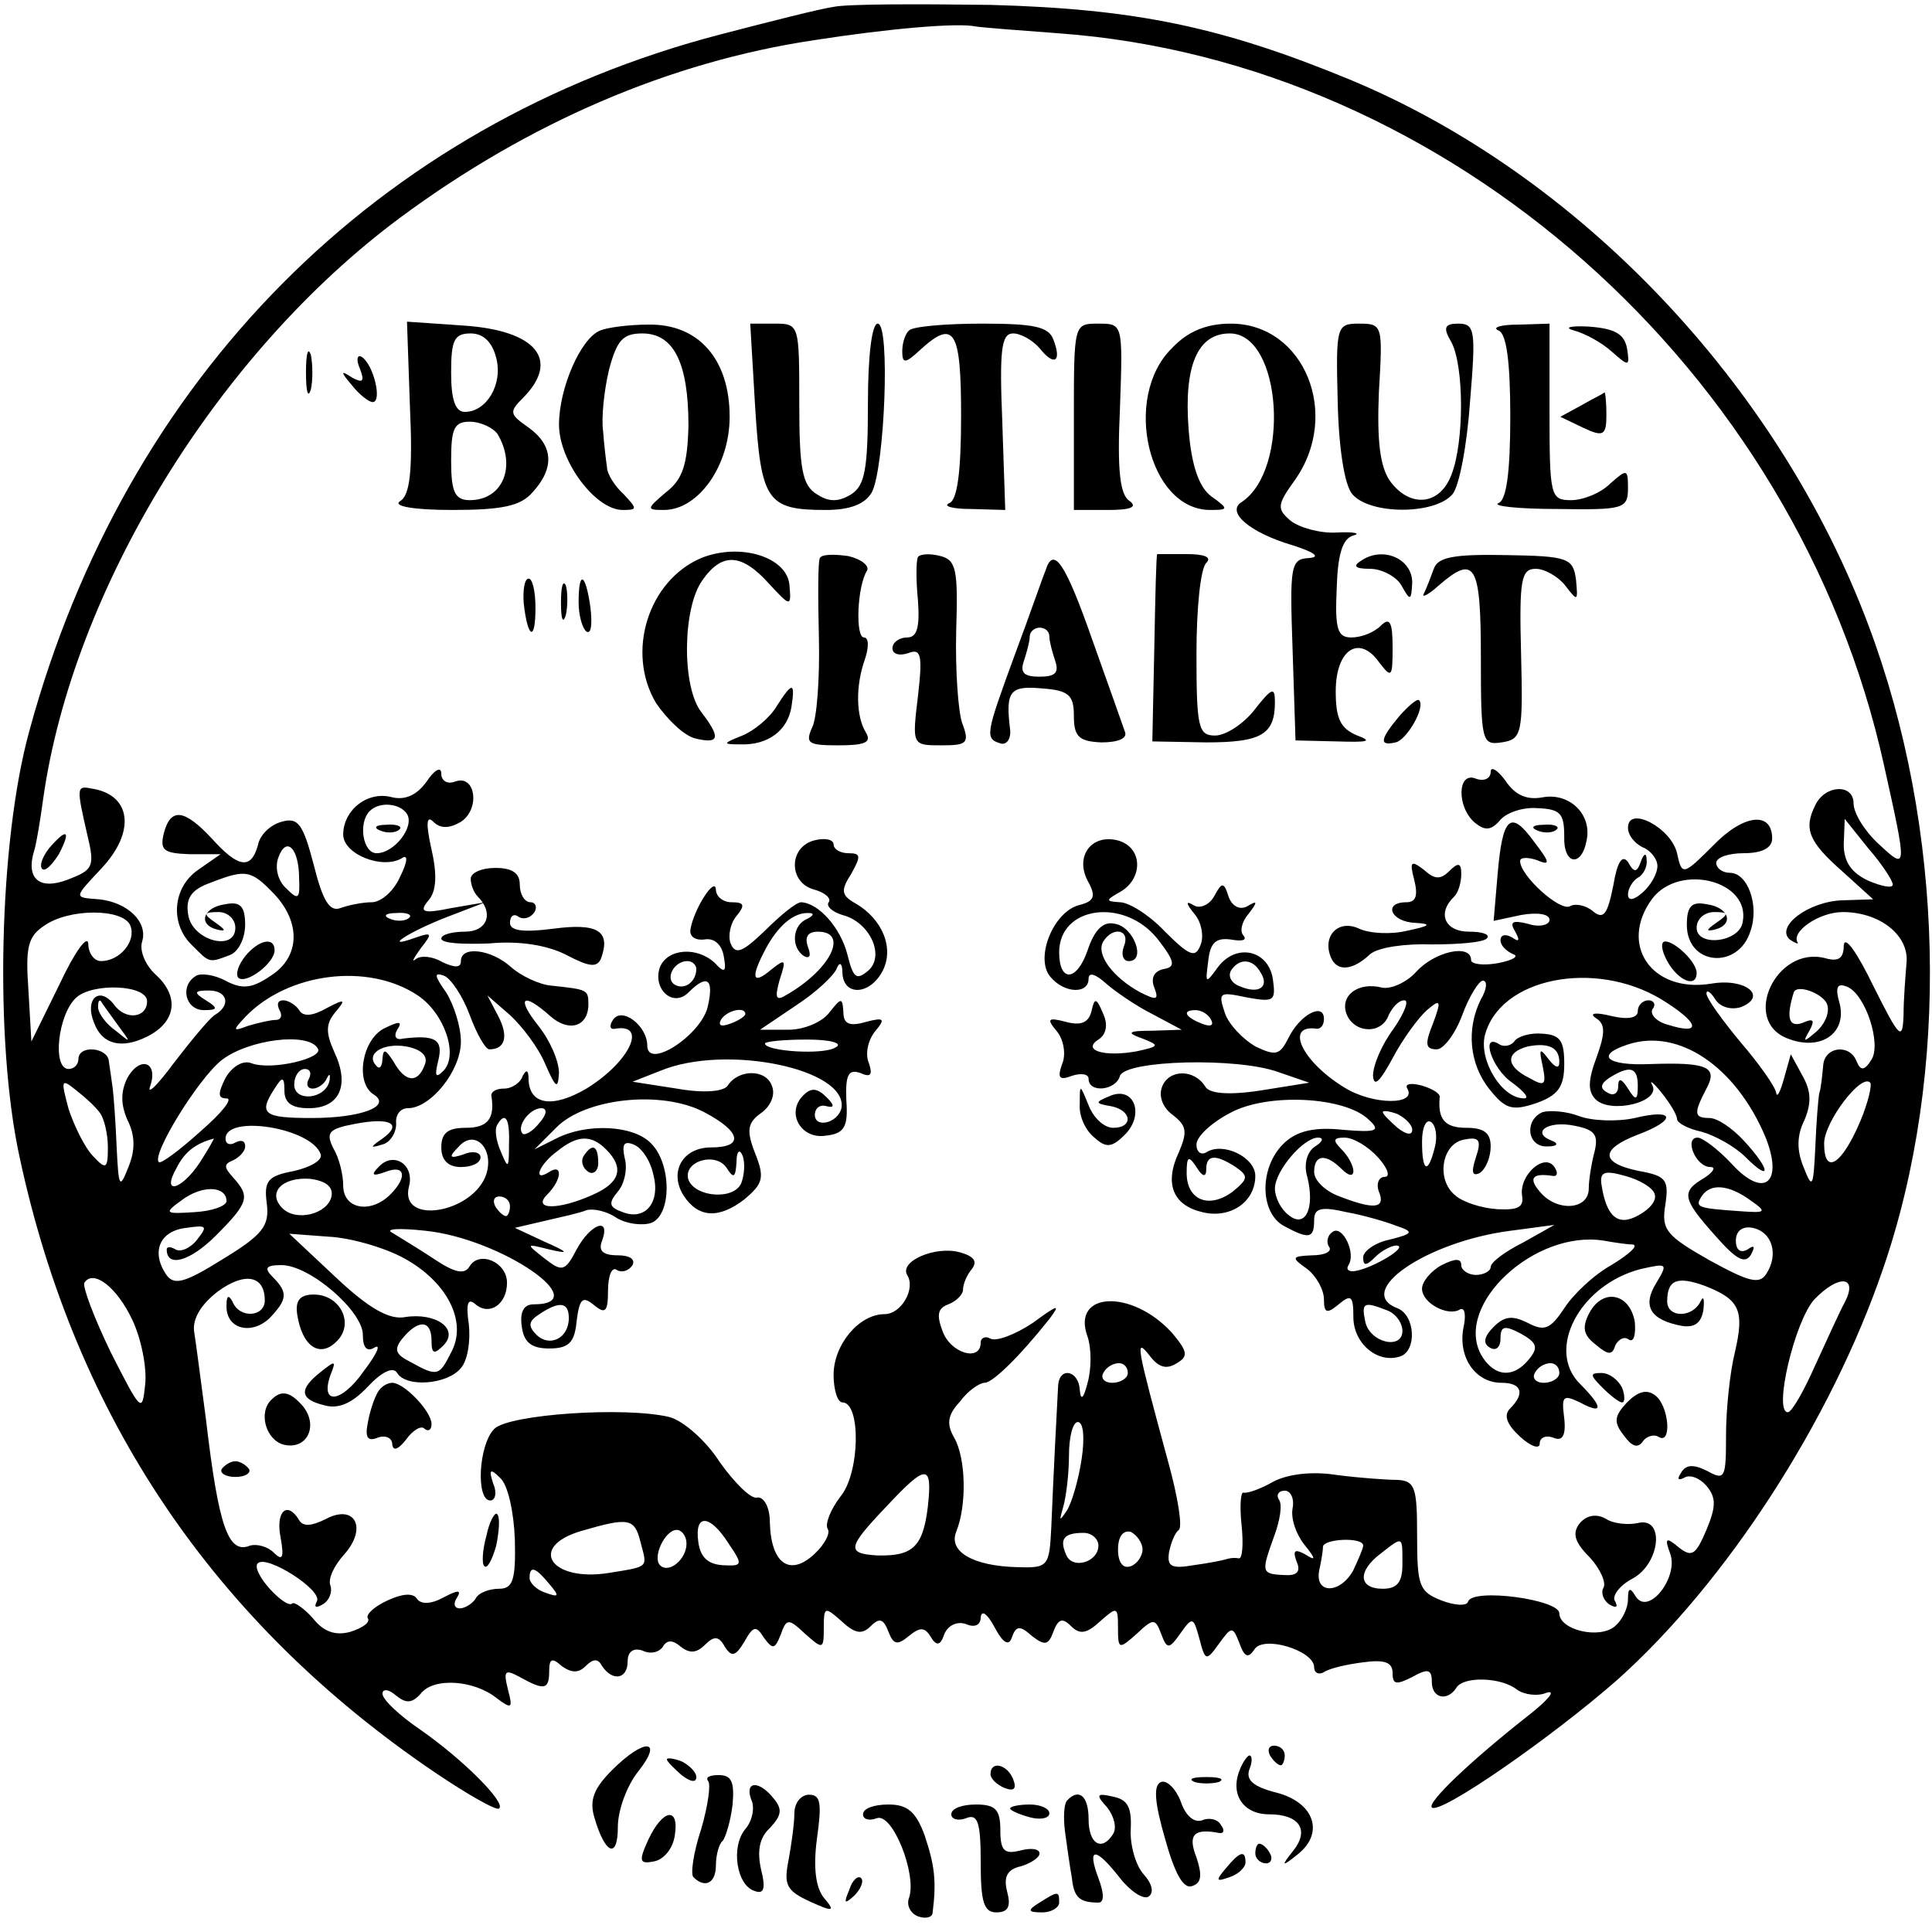 <?xml version="1.0" standalone="no"?>
<!DOCTYPE svg PUBLIC "-//W3C//DTD SVG 20010904//EN"
 "http://www.w3.org/TR/2001/REC-SVG-20010904/DTD/svg10.dtd">
<svg version="1.0" xmlns="http://www.w3.org/2000/svg"
 width="197pt" height="197pt" viewBox="0 0 197 197"
 preserveAspectRatio="xMidYMid meet">
<g transform="translate(0,197) scale(0.1,-0.1)"
fill="#000000" stroke="none">
<path d="M850 1963 c-14 -2 -65 -15 -115 -28 -350 -91 -607 -350 -705 -710
-31 -112 -36 -316 -10 -435 57 -266 199 -475 423 -627 34 -23 64 -40 66 -37 7
6 -37 50 -80 80 -22 15 -39 31 -39 37 0 5 6 5 14 -2 10 -8 16 -8 25 2 13 17
55 14 78 -5 15 -11 16 -10 11 9 -5 20 -3 21 12 13 25 -14 30 -13 30 6 0 13 3
14 13 5 10 -7 17 -7 24 0 8 8 13 8 17 0 11 -16 26 -13 26 5 0 10 6 14 15 11 8
-4 17 -2 21 4 4 7 10 7 18 0 9 -7 16 -7 25 2 9 9 14 9 20 -2 7 -11 11 -10 20
5 9 16 12 17 20 4 9 -12 11 -12 17 3 6 17 8 17 25 1 18 -16 19 -16 19 6 0 22
1 22 18 7 14 -13 21 -14 30 -5 9 9 13 7 18 -6 5 -13 9 -14 21 -4 11 9 16 9 22
-1 6 -10 10 -9 14 3 4 9 13 13 22 10 9 -4 15 -1 15 7 1 8 7 3 14 -10 9 -17 15
-20 18 -10 4 11 8 12 20 1 13 -10 17 -10 22 4 5 13 9 15 18 6 9 -9 16 -8 30 5
17 15 18 15 18 -7 0 -22 1 -22 19 -6 17 16 19 16 25 0 6 -16 8 -16 20 1 12 17
13 16 19 -6 6 -23 7 -23 20 -5 13 18 14 18 21 0 5 -14 9 -15 15 -6 9 15 61 -1
61 -18 0 -6 5 -8 10 -5 6 4 24 8 40 10 22 3 30 0 30 -11 0 -12 4 -12 20 -4 16
9 20 8 20 -5 0 -17 16 -20 25 -6 7 12 46 11 62 -2 7 -5 21 -7 30 -3 10 3 2 -7
-17 -22 -60 -47 -105 -90 -100 -95 8 -8 123 72 189 130 111 99 218 264 271
419 69 200 63 450 -15 657 -92 245 -295 459 -529 556 -131 54 -219 72 -366 76
-74 1 -146 1 -160 -2z m230 -27 c397 -29 752 -343 841 -746 24 -108 24 -108
-6 -80 -14 13 -25 31 -25 41 0 20 -29 19 -39 -2 -12 -24 -7 -37 27 -67 l32
-29 -31 -1 c-35 -1 -69 -27 -54 -40 6 -4 9 -5 8 -3 -7 11 22 31 46 31 38 0 68
-24 65 -52 -1 -13 -3 -36 -3 -53 -1 -27 -4 -24 -31 30 -16 33 -29 52 -30 41 0
-13 -5 -17 -19 -13 -50 13 -86 -64 -38 -82 33 -13 60 5 53 35 -5 17 -3 22 7
18 19 -7 36 -59 25 -75 -7 -11 -11 -11 -15 -1 -7 18 -33 15 -34 -5 -1 -10 -2
-22 -4 -28 -1 -5 -3 -30 -4 -55 -2 -41 -3 -43 -12 -20 -7 17 -7 32 1 48 7 17
7 29 -2 45 l-12 22 -7 -25 c-4 -14 -7 -20 -8 -14 -1 6 -17 29 -36 51 -19 23
-35 45 -35 50 0 4 4 2 9 -6 5 -8 16 -11 26 -8 28 11 5 30 -30 24 -61 -10 -95
40 -60 87 28 36 100 18 92 -24 -3 -21 -47 -26 -47 -6 0 9 8 16 18 16 15 0 15
-2 2 -11 -10 -7 -11 -9 -2 -7 21 5 15 23 -8 26 -15 3 -20 -2 -20 -21 0 -42 53
-46 65 -6 9 26 -3 59 -21 59 -8 0 -14 5 -14 10 0 6 13 10 28 10 18 0 29 5 29
15 0 28 -29 25 -60 -7 -31 -31 -32 -31 -37 -8 -6 26 -50 49 -50 26 0 -8 7 -16
15 -20 8 -3 15 -12 15 -19 0 -8 -7 -20 -15 -27 -9 -8 -15 -9 -15 -2 0 6 5 14
10 17 6 3 10 12 9 18 0 8 -3 7 -6 -2 -4 -11 -7 -11 -13 0 -6 8 -11 0 -15 -24
-6 -30 -10 -35 -21 -26 -7 6 -18 8 -23 5 -10 -6 -51 31 -51 46 0 4 8 4 17 1
14 -6 14 -3 -3 19 -24 33 -32 25 -37 -34 l-4 -47 28 6 c17 3 29 1 29 -5 0 -5
-10 -8 -22 -4 -16 4 -19 2 -13 -8 5 -9 4 -11 -3 -6 -7 4 -12 3 -12 -3 0 -5 6
-11 13 -14 6 -2 0 -6 -15 -9 -16 -3 -28 -1 -28 3 0 17 -37 9 -56 -12 -10 -11
-26 -18 -35 -16 -24 6 -43 -8 -36 -27 8 -20 36 -21 43 -1 4 8 10 15 16 15 5 0
0 -13 -11 -29 -12 -16 -21 -37 -21 -48 1 -12 7 -6 20 18 10 19 26 41 35 49 14
12 15 10 6 -14 -8 -20 -8 -26 4 -26 7 0 19 16 26 35 7 19 17 35 21 35 5 0 4
-9 -2 -19 -15 -30 -12 -66 9 -92 16 -20 23 -22 47 -14 23 8 29 17 29 40 0 24
-4 30 -23 31 -12 1 -25 -3 -28 -8 -3 -4 -10 -6 -15 -3 -20 13 -8 -25 13 -39
12 -9 18 -16 12 -16 -23 0 -46 39 -40 64 15 59 112 78 180 37 39 -24 42 -37 7
-26 -12 3 -19 11 -16 16 4 5 1 9 -4 9 -6 0 -11 -5 -11 -11 0 -7 -10 -9 -27 -5
-16 4 -23 3 -16 -2 10 -6 10 -15 1 -40 -9 -24 -9 -35 -1 -43 15 -15 66 -3 58
14 -4 7 1 3 9 -7 9 -11 16 -23 16 -27 0 -4 11 -10 25 -13 14 -4 34 -15 45 -26
27 -27 25 -12 -2 17 -12 13 -27 23 -35 23 -16 0 -16 5 -3 30 12 22 1 27 -57
25 -45 -2 -57 9 -23 20 52 17 110 -23 140 -94 19 -47 -1 -64 -34 -28 -14 15
-30 27 -35 27 -14 0 -2 -30 13 -30 6 0 3 -5 -6 -11 -24 -14 -23 -21 11 -59 21
-24 30 -29 36 -20 5 9 4 11 -3 6 -7 -4 -12 -1 -12 9 0 10 7 15 17 13 20 -4 27
-27 14 -47 -7 -11 -18 -8 -58 14 -44 25 -49 31 -45 56 4 26 1 30 -27 35 -39 8
-40 22 -1 37 40 15 38 27 -3 17 -18 -4 -44 -3 -57 2 -13 5 -30 6 -37 4 -19 -8
-16 -36 5 -35 10 0 12 3 4 6 -21 8 -4 21 24 15 20 -4 24 -9 20 -26 -3 -11 -6
-29 -6 -38 0 -22 -33 -24 -50 -3 -12 14 -7 19 13 16 5 -1 6 3 2 9 -10 15 -36
-8 -33 -29 2 -12 -4 -15 -25 -14 -16 1 -35 7 -43 14 -20 16 -14 53 9 57 15 3
18 0 12 -18 -5 -15 -4 -20 4 -16 6 4 11 16 11 27 0 14 -7 19 -25 19 -22 0 -29
9 -27 31 1 4 -8 9 -18 12 -11 3 -18 2 -15 -3 10 -17 -35 -17 -64 1 -43 26 -62
65 -28 60 4 0 7 4 7 10 0 17 -24 5 -36 -19 -9 -18 -13 -19 -34 -9 -12 7 -27
22 -31 34 -7 21 -6 22 22 16 28 -5 30 -4 27 18 -4 30 -37 38 -56 13 -13 -18
-13 -17 -10 6 2 19 8 24 23 22 11 -2 17 -1 13 4 -4 4 -2 14 5 22 10 13 9 14
-1 8 -7 -4 -15 -1 -19 9 -5 16 -7 16 -15 1 -5 -9 -15 -13 -21 -9 -8 5 -8 2 1
-9 7 -8 10 -23 6 -32 -5 -13 -11 -11 -36 14 -16 17 -37 30 -46 30 -15 1 -15 2
1 11 23 14 22 45 -3 52 -27 7 -44 -16 -31 -41 9 -16 7 -21 -9 -25 -26 -7 -45
-54 -29 -73 14 -17 39 -18 39 -2 0 7 7 5 18 -5 9 -8 31 -23 47 -31 l30 -16
-30 -1 c-25 0 -27 -2 -10 -8 18 -7 17 -8 -6 -13 -33 -6 -56 1 -39 12 8 5 10
15 5 26 -7 17 -9 17 -12 3 -3 -12 -11 -15 -26 -11 -19 5 -20 3 -9 -10 7 -9 9
-24 5 -33 -5 -14 -3 -17 10 -12 9 3 17 2 17 -3 0 -15 28 -12 32 3 6 16 119 19
161 4 l32 -11 -50 -8 c-33 -5 -52 -3 -56 4 -11 18 -37 18 -44 0 -4 -10 1 -22
11 -29 14 -11 15 -17 6 -38 -15 -32 -6 -54 24 -61 28 -7 54 10 54 37 0 19 -33
35 -50 24 -5 -3 -10 0 -10 8 0 8 15 22 34 32 38 21 118 17 142 -7 12 -11 8
-13 -27 -10 -28 3 -46 -1 -59 -13 -26 -24 -26 -71 -1 -85 26 -14 31 -13 31 6
0 12 7 14 33 8 17 -3 41 -10 51 -14 18 -6 17 -8 -7 -14 -15 -3 -27 -12 -27
-18 0 -9 3 -9 12 0 7 7 17 12 22 12 13 -1 -24 -23 -42 -26 -6 -1 -10 1 -7 6 8
12 -6 41 -16 34 -5 -3 -7 -10 -4 -15 4 -5 -4 -9 -17 -9 -21 -1 -22 -2 -5 -14
9 -7 17 -21 17 -31 0 -14 3 -15 15 -5 13 11 15 8 15 -13 0 -27 25 -48 48 -40
17 6 15 42 -3 49 -45 17 30 68 115 79 l45 6 -32 -18 c-18 -9 -33 -20 -33 -25
0 -4 -7 -8 -15 -8 -8 0 -15 5 -15 10 0 7 -6 7 -20 0 -11 -6 -20 -17 -20 -24 0
-15 27 -29 39 -21 5 2 6 -7 3 -20 -5 -30 13 -55 39 -55 21 0 24 -11 9 -26 -7
-7 -4 -16 10 -29 11 -10 20 -13 20 -7 0 6 6 9 14 6 9 -4 13 2 11 20 -3 23 -1
24 16 16 24 -13 24 -5 0 19 -35 35 0 101 62 117 27 6 28 6 16 -14 -15 -24 -6
-38 26 -44 13 -2 20 3 22 17 1 11 0 14 -3 8 -8 -17 -34 -17 -34 0 0 22 10 26
38 16 36 -14 41 -25 31 -68 -5 -20 -9 -58 -9 -84 0 -44 -1 -47 -19 -37 -14 7
-22 7 -27 -2 -4 -6 -3 -8 3 -5 6 4 16 0 23 -8 10 -12 10 -21 0 -45 -11 -26
-15 -28 -28 -18 -13 11 -15 10 -9 -6 9 -24 -22 -64 -35 -44 -6 10 -8 9 -8 -3
0 -9 -6 -21 -13 -27 -16 -14 -57 -4 -57 13 0 14 -88 26 -93 12 -1 -5 -14 -4
-27 1 -23 9 -25 15 -25 66 0 49 -2 56 -20 57 -11 0 -39 2 -62 5 -25 4 -50 1
-65 -7 -12 -7 -26 -12 -30 -11 -3 1 -4 -14 -2 -33 2 -19 1 -35 -3 -34 -5 1
-10 0 -13 -1 -3 -1 -18 -4 -33 -6 -23 -4 -27 -1 -25 13 2 10 6 20 10 23 4 3
-1 34 -11 70 -32 118 -34 127 -19 108 9 -12 17 -15 28 -8 12 7 11 12 -5 31
-41 45 -103 42 -86 -4 4 -12 4 -33 0 -47 -4 -16 -7 -19 -8 -7 -1 19 -20 24
-22 5 -1 -18 -5 -95 -7 -145 -2 -40 -3 -42 -34 -41 -46 1 -71 16 -63 36 11 27
10 75 -2 96 -8 14 -7 23 6 37 8 11 20 19 25 19 8 0 35 26 66 65 12 16 9 15
-17 -4 -18 -12 -37 -19 -43 -16 -5 3 -10 1 -10 -4 0 -20 -31 -11 -39 12 -6 16
-5 23 6 27 8 3 15 10 15 15 0 6 4 15 9 21 6 8 2 13 -12 17 -25 7 -62 -9 -54
-23 9 -14 -6 -40 -23 -40 -26 0 -52 -31 -52 -62 0 -15 4 -28 9 -28 19 0 18
-72 -2 -96 -10 -13 -16 -28 -13 -33 3 -4 -3 -16 -14 -26 -25 -23 -44 -9 -45
33 0 15 -6 26 -13 25 -6 -2 -23 15 -38 36 -14 22 -37 42 -51 46 -45 11 -164 3
-179 -12 -16 -16 -19 -73 -4 -73 5 0 7 8 3 17 -5 15 -3 16 7 6 8 -7 14 -35 15
-63 1 -41 -2 -50 -16 -50 -10 0 -21 -4 -24 -10 -3 -5 -11 -10 -16 -10 -6 0 -7
5 -3 11 5 8 1 8 -14 0 -13 -7 -23 -7 -27 -1 -4 6 -15 5 -30 -2 -13 -6 -22 -14
-20 -18 3 -4 -5 -10 -18 -14 -15 -4 -27 0 -38 14 -9 10 -19 17 -21 15 -3 -3
-13 4 -23 15 -10 11 -16 23 -12 26 9 9 67 -28 60 -39 -3 -6 -1 -7 6 -3 7 4 10
13 8 19 -3 7 4 21 14 32 24 27 11 52 -19 36 -14 -7 -23 -8 -27 -1 -12 20 -24
9 -19 -17 4 -22 2 -25 -7 -16 -6 6 -17 9 -24 7 -22 -9 -32 18 -45 129 -5 37
-10 77 -12 89 -2 13 7 28 24 41 27 20 48 17 48 -9 0 -17 -26 -19 -33 -1 -4 7
-6 6 -6 -4 -1 -24 25 -31 44 -13 18 19 19 26 3 42 -9 9 -7 12 9 12 29 0 83
-47 83 -71 0 -13 4 -18 12 -13 7 4 2 -7 -11 -24 -23 -33 -45 -35 -34 -4 6 15
5 15 -10 3 -23 -18 -21 -28 4 -34 14 -4 28 2 44 19 14 15 26 21 30 14 9 -15
51 -12 65 5 7 8 10 28 8 45 -3 21 -1 27 7 20 14 -12 32 0 32 22 0 21 -28 33
-38 17 -5 -9 -15 -7 -36 7 -15 10 -35 22 -43 27 -8 4 7 5 34 2 77 -8 174 -75
110 -75 -10 0 -14 -8 -12 -22 2 -17 10 -23 28 -23 20 0 26 6 28 28 3 23 6 26
18 16 11 -9 14 -7 14 15 0 15 4 25 9 21 5 -3 12 -1 16 5 3 6 -3 10 -15 10 -16
0 -20 5 -16 15 9 25 -12 17 -26 -9 -12 -23 -15 -23 -33 -9 -19 15 -19 15 5 9
21 -5 20 -3 -5 8 l-30 14 30 7 c17 4 36 8 43 11 7 2 21 -1 31 -8 10 -6 26 -8
35 -5 21 8 21 60 0 81 -18 19 -66 21 -97 5 l-22 -11 22 22 c29 30 107 39 151
16 38 -20 41 -36 7 -36 -29 0 -43 -25 -28 -49 15 -23 36 -24 62 -4 19 16 21
22 11 47 -9 23 -8 31 6 41 10 7 15 19 11 28 -6 17 -34 17 -45 0 -4 -6 -24 -8
-52 -3 l-45 7 28 11 c67 28 192 2 185 -38 -4 -16 -29 -21 -27 -5 1 6 6 9 12 7
8 -2 8 1 0 9 -10 10 -16 10 -24 2 -18 -18 -2 -45 23 -41 19 2 23 9 21 36 -1
26 2 32 14 28 11 -5 13 -2 9 10 -4 9 -1 23 6 32 11 13 10 15 -9 10 -17 -5 -23
-2 -23 10 -1 15 -2 15 -14 0 -7 -10 -26 -18 -42 -18 l-29 0 37 25 c20 13 38
30 41 37 3 8 6 6 6 -4 1 -24 28 -23 41 2 12 23 0 53 -28 69 -14 8 -15 13 -4
30 10 18 10 21 -3 21 -8 0 -15 4 -15 9 0 5 -9 7 -20 4 -26 -7 -26 -43 0 -50
11 -3 18 -9 15 -13 -3 -4 4 -10 14 -13 28 -7 44 -42 26 -57 -12 -10 -15 -7
-21 17 -7 27 -29 52 -47 53 -5 0 -21 -13 -37 -29 -23 -22 -30 -25 -35 -13 -3
8 0 21 6 28 9 11 8 14 -5 14 -9 0 -16 6 -16 13 -1 14 -23 -21 -26 -41 -1 -7 5
-11 14 -10 10 2 18 -5 20 -17 3 -16 1 -18 -9 -7 -18 17 -48 15 -56 -4 -8 -22
13 -42 29 -26 19 19 26 14 20 -13 -5 -29 -62 -67 -62 -41 0 20 -26 40 -35 26
-4 -6 -3 -10 2 -9 34 6 15 -34 -29 -61 -34 -20 -58 -17 -59 9 0 10 -2 11 -6 4
-2 -7 -11 -13 -19 -13 -8 0 -13 -3 -13 -7 4 -24 -4 -33 -26 -33 -18 0 -25 -5
-25 -20 0 -13 7 -20 20 -20 11 0 20 4 20 10 0 5 -8 7 -17 3 -15 -5 -16 -3 -5
8 16 18 36 -2 28 -28 -13 -40 -89 -53 -79 -13 6 22 -15 36 -30 21 -9 -9 -8
-11 6 -6 20 8 23 -5 5 -23 -20 -20 -48 -15 -48 9 0 11 -4 28 -10 38 -8 16 -5
20 22 25 36 7 49 0 28 -15 -13 -9 -13 -10 0 -6 8 2 14 12 14 21 -1 9 4 16 12
16 23 0 54 38 54 68 0 15 -7 37 -15 50 -12 17 -13 21 -2 17 7 -3 19 -21 26
-40 7 -19 16 -35 20 -35 16 0 20 13 9 34 l-11 21 23 -20 c12 -11 29 -33 36
-50 11 -25 13 -26 14 -9 0 12 -9 33 -21 48 -23 29 -16 35 12 10 19 -17 39 -11
39 12 0 15 -1 15 -38 19 -12 1 -31 10 -41 19 -20 18 -51 22 -51 6 0 -7 -6 -7
-19 -1 -10 6 -22 7 -27 3 -5 -4 -2 1 5 11 12 15 12 17 -5 11 -36 -13 -7 6 32
21 l39 15 -35 -6 c-29 -6 -33 -4 -23 8 8 9 9 26 3 52 -6 27 -5 35 2 28 7 -7
16 -7 28 0 20 13 15 49 -6 41 -8 -3 -14 1 -14 8 0 8 -7 4 -15 -8 -10 -14 -22
-19 -35 -16 -25 7 -50 -13 -50 -38 0 -20 40 -36 60 -24 6 4 6 -3 -2 -19 -6
-14 -19 -26 -29 -26 -9 0 -24 -3 -32 -6 -11 -4 -18 8 -27 44 -11 42 -16 49
-33 44 -11 -3 -22 -13 -24 -24 -7 -25 -20 -23 -47 7 -28 30 -42 32 -49 5 -4
-17 0 -20 26 -21 l32 0 -23 -16 c-26 -18 -29 -55 -6 -77 18 -18 17 -18 38 -10
9 3 16 17 16 31 0 19 -5 24 -20 21 -23 -3 -29 -21 -8 -26 9 -2 8 0 -2 7 -13 9
-13 11 3 11 9 0 17 -7 17 -16 0 -25 -44 -13 -48 13 -3 17 3 26 23 33 36 14 41
13 65 -12 27 -29 26 -64 -4 -83 -19 -13 -29 -14 -46 -5 -11 6 -25 8 -30 5 -17
-10 -11 -35 8 -35 14 0 15 2 2 10 -13 8 -12 10 3 10 19 0 23 -15 6 -25 -6 -4
-24 -26 -41 -48 -17 -23 -28 -34 -25 -25 9 25 -10 32 -23 9 -7 -14 -7 -27 0
-43 8 -16 8 -31 1 -48 -9 -23 -10 -21 -12 20 -1 25 -3 52 -4 60 -1 8 -3 21 -4
28 -1 14 -31 17 -31 2 0 -5 -4 -10 -10 -10 -17 0 -11 56 8 73 17 15 72 13 72
-4 0 -17 -22 -20 -34 -3 -15 19 -30 5 -20 -19 8 -22 28 -27 54 -14 30 15 33
41 9 63 -11 10 -17 25 -14 34 6 20 -15 40 -44 43 -26 2 -26 1 2 31 36 38 31
76 -10 82 -15 3 -15 1 -4 -47 8 -33 6 -36 -20 -46 -29 -11 -43 1 -34 30 2 6 6
30 9 52 30 214 178 455 364 593 131 97 275 159 422 181 77 12 147 18 165 14 6
-1 44 -4 85 -7z m-665 -796 c8 -13 -13 -40 -31 -40 -14 0 -19 31 -7 43 10 10
31 8 38 -3z m1515 -72 c0 -4 -11 -2 -25 4 -17 8 -25 19 -25 37 l1 26 24 -30
c14 -16 25 -33 25 -37z m-1625 6 c1 -21 -1 -22 -13 -10 -9 8 -12 22 -8 32 8
22 21 9 21 -22z m-172 -48 c6 -16 -11 -36 -30 -36 -7 0 -13 8 -13 18 -1 9 -14
-9 -29 -41 l-29 -59 -3 52 c-3 43 -1 55 16 66 25 18 81 18 88 0z m284 8 c-3
-3 -12 -4 -19 -1 -8 3 -5 6 6 6 11 1 17 -2 13 -5z m406 -1 c-15 -6 -17 -29 -3
-38 6 -3 7 1 4 9 -4 11 0 16 10 16 32 0 13 -39 -33 -65 -10 -6 -11 -2 -6 16 7
21 6 22 -9 10 -19 -16 -21 -8 -5 22 13 24 29 37 44 36 6 0 4 -3 -2 -6z m357
-20 c18 -23 19 -29 7 -31 -10 -2 -14 -9 -10 -19 5 -13 2 -13 -14 -5 -28 15
-46 39 -38 52 10 16 28 12 21 -5 -3 -8 -1 -15 5 -15 18 0 5 35 -14 38 -12 3
-21 -6 -28 -27 -11 -32 -29 -33 -29 -2 0 47 66 56 100 14z m-470 -31 c0 -13
-12 -22 -22 -16 -10 6 -1 24 13 24 5 0 9 -4 9 -8z m575 -3 c10 -15 -1 -23 -20
-15 -9 3 -13 10 -10 16 8 13 22 13 30 -1z m-859 -24 c27 -18 42 -61 26 -77 -8
-8 -9 -5 -5 11 5 21 -3 26 -36 22 -7 -2 -10 2 -6 9 6 9 2 9 -14 1 -22 -12 -29
-55 -10 -67 19 -12 -13 -24 -63 -24 -49 0 -55 4 -38 30 8 13 10 12 10 -2 0
-13 8 -18 25 -18 31 0 42 23 26 57 -9 20 -9 29 1 41 11 13 10 14 -9 4 -14 -8
-24 -9 -28 -2 -3 5 -11 10 -16 10 -6 0 -7 -4 -4 -10 3 -5 2 -10 -4 -10 -5 0
-18 -3 -28 -6 -16 -6 -16 -5 -3 9 43 45 125 56 176 22z m1437 -9 c3 -8 -2 -20
-11 -28 -13 -11 -14 -11 -7 1 6 11 4 13 -7 8 -14 -5 -17 5 -9 31 3 9 30 -1 34
-12z m-1743 -21 c14 -19 14 -19 -2 -6 -10 7 -18 18 -18 24 0 6 1 8 3 6 1 -2 9
-13 17 -24z m640 11 c0 -2 -7 -7 -16 -10 -8 -3 -12 -2 -9 4 6 10 25 14 25 6z
m475 -6 c3 -6 -1 -7 -9 -4 -18 7 -21 14 -7 14 6 0 13 -4 16 -10z m-911 -29 c7
-10 -48 -23 -68 -15 -8 3 -19 -3 -26 -15 -8 -16 -8 -21 1 -21 7 0 -5 -15 -27
-34 -21 -19 -40 -33 -42 -31 -8 7 40 85 64 104 27 21 88 29 98 12z m109 -17
c-7 -19 -20 -18 -32 4 -8 12 -10 13 -11 3 0 -8 -3 -12 -6 -8 -12 12 6 24 30
20 16 -3 23 -10 19 -19z m419 18 c-12 -8 -72 -4 -72 4 0 2 19 4 43 4 25 0 37
-4 29 -8z m738 -15 c0 -7 -4 -6 -11 3 -9 12 -10 11 -6 -7 4 -20 2 -21 -14 -12
-24 12 -24 26 -1 32 21 4 32 -1 32 -16z m-1275 -17 c-3 -5 -2 -10 4 -10 5 0
12 5 14 10 3 6 4 5 3 -2 -4 -19 -36 -22 -36 -4 0 9 5 16 11 16 5 0 7 -4 4 -10z
m1355 -7 c0 -15 -2 -16 -10 -3 -7 11 -10 11 -10 2 0 -7 -5 -10 -11 -6 -8 4 -7
9 2 15 21 13 29 11 29 -8z m-1568 -28 c4 -5 8 -21 8 -35 0 -22 -2 -23 -15 -9
-8 8 -19 30 -25 48 -8 30 -8 32 8 19 9 -7 20 -17 24 -23z m1795 -8 c-19 -45
-37 -56 -37 -23 0 22 38 72 47 62 2 -2 -2 -20 -10 -39z m-1347 -2 c-7 -9 -15
-13 -17 -11 -7 7 7 26 19 26 6 0 6 -6 -2 -15z m890 -7 c0 -6 -6 -5 -15 2 -8 7
-15 14 -15 16 0 2 7 1 15 -2 8 -4 15 -11 15 -16z m-1113 -25 c2 -6 -10 -13
-27 -17 -27 -5 -31 -10 -28 -33 3 -23 -4 -32 -45 -57 -40 -25 -50 -27 -58 -15
-15 23 -6 44 21 47 21 3 22 2 11 -12 -7 -9 -17 -13 -22 -10 -5 3 -9 3 -9 0 0
-19 24 -12 50 14 34 34 35 40 18 59 -10 11 -10 14 0 18 6 3 12 9 12 14 0 6 -4
7 -10 4 -5 -3 -10 -2 -10 4 0 25 88 11 97 -16z m192 10 c0 -25 -1 -25 -8 -8
-5 11 -7 23 -4 28 8 14 13 7 12 -20z m944 -3 c-7 -28 -13 -25 -13 6 0 14 4 23
9 20 5 -3 7 -15 4 -26z m-1259 -15 c-19 -29 -40 -34 -24 -6 8 16 19 25 38 30
1 1 -5 -10 -14 -24z m414 13 c19 -19 14 -34 -13 -46 -35 -16 -63 -16 -47 0 15
15 16 32 2 23 -17 -11 -11 7 8 21 21 17 35 17 50 2z m48 -25 c8 -29 -8 -48
-31 -39 -14 5 -15 9 -5 21 7 8 10 24 7 34 -3 14 -1 18 9 14 8 -3 17 -16 20
-30z m675 28 c-8 -5 -12 -18 -8 -31 8 -32 -2 -53 -19 -39 -8 6 -14 18 -14 27
0 18 29 52 44 52 6 0 5 -4 -3 -9z m64 -11 c10 -11 13 -20 7 -20 -6 0 -9 -7 -6
-15 7 -17 -4 -19 -40 -5 -14 5 -26 16 -26 25 0 18 12 19 28 3 7 -7 12 -8 12
-2 0 5 -5 15 -12 22 -9 9 -9 12 3 12 9 0 24 -9 34 -20z m-649 -26 c-7 -18 -47
-15 -54 3 -6 19 28 29 39 12 7 -11 9 -10 10 6 0 11 3 14 6 7 3 -7 2 -20 -1
-28z m474 14 c0 15 10 15 30 2 13 -9 13 -12 -3 -25 -24 -18 -47 -9 -47 19 0
17 2 18 10 6 6 -10 10 -11 10 -2z m457 -25 c3 -7 -5 -16 -16 -22 -21 -12 -33
-2 -38 31 -2 13 3 15 24 9 15 -4 28 -12 30 -18z m-1349 -3 c-4 -18 -36 -26
-50 -12 -16 16 0 32 28 30 16 -2 24 -8 22 -18z m-107 -5 c-1 -5 -15 -10 -33
-11 -30 -2 -31 -1 -13 12 21 16 46 15 46 -1z m1554 1 c17 -12 16 -13 -11 -11
-43 3 -46 4 -39 15 9 14 28 12 50 -4z m-1265 -6 c0 -5 -2 -10 -4 -10 -3 0 -8
5 -11 10 -3 6 -1 10 4 10 6 0 11 -4 11 -10z m-108 -53 c44 -24 65 -65 48 -96
-12 -24 -14 -25 -41 -10 -16 8 -18 13 -8 25 16 19 29 18 29 -3 0 -14 3 -14 12
-5 17 17 -8 34 -39 29 -16 -3 -37 9 -70 40 l-48 45 40 -3 c22 -1 57 -11 77
-22z m1253 14 c6 -1 -4 -10 -22 -21 -18 -10 -39 -30 -48 -44 -14 -21 -20 -24
-37 -15 -16 8 -24 7 -35 -4 -10 -10 -11 -17 -4 -21 6 -4 11 0 11 9 0 13 4 14
21 5 16 -9 18 -14 8 -26 -16 -20 -36 -18 -49 5 -27 51 55 127 125 116 11 -2
25 -4 30 -4z m-1530 -77 c9 -19 15 -49 13 -66 -3 -29 -4 -28 -35 33 -17 35
-29 67 -27 71 9 14 33 -4 49 -38z m1746 18 c-5 -9 -18 -38 -30 -64 -12 -27
-24 -48 -28 -48 -15 0 7 93 27 115 25 26 45 24 31 -3z m-1301 -16 c0 -21 -20
-30 -33 -17 -9 9 -8 14 3 21 21 14 30 12 30 -4z m834 8 c9 -3 16 -13 16 -21 0
-20 -34 -12 -38 10 -4 19 -1 20 22 11z m-264 -64 c0 -5 -7 -10 -16 -10 -8 0
-12 5 -9 10 3 6 10 10 16 10 5 0 9 -4 9 -10z m440 0 c0 -5 -7 -10 -16 -10 -8
0 -12 5 -9 10 3 6 10 10 16 10 5 0 9 -4 9 -10z m-487 -87 c-3 -21 -10 -45 -15
-53 -8 -12 -8 -11 -4 3 3 10 6 34 6 53 0 19 4 34 9 34 6 0 7 -17 4 -37z m-157
-50 c-5 -41 -16 -50 -52 -49 -31 2 -30 8 9 49 42 45 48 45 43 0z m372 -1 c-2
-11 4 -27 12 -37 12 -15 12 -17 1 -10 -11 6 -13 4 -9 -7 5 -11 0 -15 -13 -14
-23 1 -23 3 -10 39 6 16 9 33 5 38 -3 5 0 9 6 9 6 0 10 -8 8 -18z m-665 -34
c7 -27 10 -25 -33 -32 -59 -9 -82 27 -27 43 48 14 54 13 60 -11z m90 -2 c15
-22 14 -23 -6 -22 -15 1 -23 8 -25 24 -4 29 12 28 31 -2z m-43 0 c0 -16 -18
-31 -27 -22 -8 8 5 36 17 36 5 0 10 -6 10 -14z m420 -2 c0 -17 -27 -25 -33 -9
-7 16 -2 22 18 22 8 0 15 -6 15 -13z m45 -4 c0 -7 -6 -15 -12 -17 -8 -3 -13 4
-13 17 0 13 5 20 13 18 6 -3 12 -11 12 -18z m225 4 c0 -3 -5 -14 -10 -25 -13
-24 -39 -25 -35 -1 2 9 4 20 4 25 1 8 41 10 41 1z m40 -19 c0 -18 -5 -25 -20
-25 -25 0 -26 18 -2 36 23 18 22 18 22 -11z m-870 -20 c11 -13 10 -14 -4 -9
-9 3 -16 10 -16 15 0 13 6 11 20 -6z"/>
<path d="M418 1555 c3 -65 0 -90 -10 -96 -8 -5 13 -9 53 -9 51 0 70 4 82 18
23 25 21 48 -4 66 -20 14 -20 16 -5 31 37 38 13 68 -61 73 l-58 4 3 -87z m88
50 c7 -27 -10 -55 -32 -55 -10 0 -14 13 -14 40 0 33 3 40 20 40 13 0 22 -9 26
-25z m1 -77 c20 -33 6 -68 -28 -68 -15 0 -19 8 -19 40 0 33 3 40 19 40 11 0
23 -6 28 -12z"/>
<path d="M612 1633 c-20 -8 -42 -59 -42 -96 0 -37 37 -87 65 -87 15 0 15 1 1
16 -9 8 -17 21 -17 27 -1 7 -3 23 -4 37 -2 14 1 42 6 63 8 30 14 37 34 37 32
0 47 -30 47 -94 -1 -40 -6 -55 -23 -68 -20 -17 -20 -18 -2 -18 35 0 67 45 67
95 0 59 -32 95 -83 94 -20 0 -42 -3 -49 -6z"/>
<path d="M770 1555 c6 -96 12 -105 72 -105 25 0 40 6 47 18 13 25 19 172 6
172 -6 0 -10 -33 -10 -81 0 -67 -3 -84 -17 -93 -13 -8 -23 -8 -35 0 -15 9 -18
26 -18 93 0 80 0 81 -25 81 l-25 0 5 -85z"/>
<path d="M927 1633 c-4 -3 -7 -13 -7 -21 0 -13 3 -13 18 1 35 32 42 21 42 -67
0 -58 -4 -86 -12 -89 -7 -3 3 -6 22 -6 l35 -1 -3 90 c-3 73 -1 90 11 90 8 0
20 -7 27 -15 15 -19 23 -14 14 9 -5 13 -20 16 -73 16 -37 0 -71 -3 -74 -7z"/>
<path d="M1095 1545 l0 -95 35 0 c23 0 30 3 22 9 -10 6 -13 31 -10 95 3 86 3
86 -22 86 -25 0 -25 0 -25 -95z"/>
<path d="M1195 1615 c-51 -50 -24 -165 39 -165 19 0 19 1 1 14 -12 9 -20 30
-23 68 -5 65 9 98 42 98 53 0 62 -139 12 -172 -16 -10 8 -31 52 -44 22 -7 29
-12 17 -13 -19 -1 -20 -7 -17 -93 l3 -93 42 -1 c32 -1 37 0 21 6 -17 7 -22 17
-22 45 0 43 24 58 44 30 13 -17 14 -16 14 15 0 26 -3 31 -12 22 -7 -7 -20 -12
-30 -12 -14 0 -17 8 -15 50 1 35 6 51 17 54 8 2 1 4 -17 3 -17 -1 -38 5 -47
12 -14 12 -14 16 4 41 48 67 10 160 -65 160 -25 0 -44 -8 -60 -25z"/>
<path d="M1364 1561 c1 -48 7 -86 15 -95 18 -21 84 -21 102 0 7 8 15 51 18 95
6 72 5 79 -12 79 -14 0 -16 -4 -7 -19 13 -25 13 -102 0 -135 -12 -32 -43 -34
-63 -6 -10 15 -13 41 -11 90 4 68 4 70 -20 70 -23 0 -24 -2 -22 -79z"/>
<path d="M1528 1633 c8 -3 12 -31 12 -88 0 -57 -4 -85 -12 -88 -7 -3 20 -6 60
-6 67 -1 72 0 72 21 0 20 -1 20 -18 5 -10 -10 -28 -17 -40 -17 -21 0 -22 4
-22 90 l0 90 -32 -1 c-18 0 -27 -3 -20 -6z"/>
<path d="M1605 1633 c11 -3 28 -12 39 -22 17 -15 18 -15 15 4 -3 15 -13 20
-39 22 -19 1 -26 -1 -15 -4z"/>
<path d="M312 1590 c0 -19 2 -27 5 -17 2 9 2 25 0 35 -3 9 -5 1 -5 -18z"/>
<path d="M367 1594 c5 -13 3 -15 -8 -9 -12 8 -12 6 0 -8 7 -9 17 -17 21 -17
10 0 1 38 -11 46 -5 3 -6 -3 -2 -12z"/>
<path d="M1613 1557 l-22 -12 23 -11 c21 -10 24 -8 24 13 0 12 -1 23 -2 23 0
-1 -11 -6 -23 -13z"/>
<path d="M715 1401 c-54 -23 -77 -96 -46 -148 11 -16 28 -33 40 -36 25 -6 26
1 6 27 -20 26 -19 106 1 134 20 29 40 28 68 -3 22 -24 23 -24 21 -2 -2 29 -50
44 -90 28z"/>
<path d="M836 1401 c-2 -3 -2 -40 -1 -81 1 -41 -2 -83 -7 -92 -7 -16 -4 -18
27 -18 27 0 34 3 28 13 -10 16 -11 47 -1 75 4 12 4 22 -1 22 -9 0 -7 52 3 68
3 5 -6 12 -19 15 -14 2 -27 2 -29 -2z"/>
<path d="M936 1402 c-2 -4 -2 -24 0 -44 2 -28 -1 -38 -11 -38 -8 0 -15 -5 -15
-11 0 -6 7 -8 16 -5 13 5 15 -1 10 -44 -6 -50 -6 -50 24 -50 26 0 29 2 21 23
-4 12 -7 54 -6 94 2 62 0 72 -16 76 -11 3 -21 2 -23 -1z"/>
<path d="M1180 1405 c-1 0 -2 -43 -3 -96 l-2 -95 55 -1 c56 0 70 8 70 41 0 16
-3 15 -21 -8 -11 -14 -29 -26 -40 -26 -17 0 -19 8 -19 83 0 46 4 87 10 93 6 6
-2 9 -20 9 -17 0 -30 0 -30 0z"/>
<path d="M1389 1399 c-10 -6 -8 -9 8 -9 12 0 27 -8 32 -17 9 -16 10 -16 11 3
0 24 -29 37 -51 23z"/>
<path d="M1462 1390 c-3 -8 -7 -19 -10 -25 -3 -5 4 -2 15 8 37 32 43 22 43
-73 0 -86 1 -90 21 -87 21 3 22 9 20 90 -2 76 0 87 15 87 9 0 23 -8 30 -17 13
-17 13 -16 11 6 -3 22 -8 24 -72 25 -52 1 -69 -2 -73 -14z"/>
<path d="M1066 1388 c-3 -7 -16 -45 -31 -85 -30 -82 -31 -86 -15 -91 6 -2 11
4 10 14 -5 40 0 45 33 42 27 -2 32 -7 32 -28 0 -21 5 -26 28 -27 17 0 27 4 24
11 -2 6 -17 48 -33 93 -28 80 -40 97 -48 71z m4 -67 c0 -5 3 -16 6 -25 4 -12
0 -16 -16 -16 -16 0 -20 4 -16 16 3 9 6 20 6 25 0 5 5 9 10 9 6 0 10 -4 10 -9z"/>
<path d="M534 1355 c4 -36 12 -40 12 -5 0 17 -3 30 -7 30 -4 0 -6 -11 -5 -25z"/>
<path d="M572 1355 c0 -16 2 -22 5 -12 2 9 2 23 0 30 -3 6 -5 -1 -5 -18z"/>
<path d="M590 1356 c0 -14 4 -27 8 -30 5 -3 6 8 4 25 -5 35 -12 38 -12 5z"/>
<path d="M792 1250 c-7 -12 -23 -25 -35 -30 -20 -8 -21 -9 -2 -9 28 -1 48 14
52 38 4 26 1 26 -15 1z"/>
<path d="M1427 1240 c-20 -24 -21 -31 -4 -27 11 2 31 36 24 43 -2 2 -11 -6
-20 -16z"/>
<path d="M1520 1183 c0 -7 -7 -10 -15 -7 -19 8 -20 -29 -1 -45 10 -8 16 -8 25
2 6 8 23 14 38 13 24 -1 28 -5 28 -29 -1 -29 18 -32 23 -3 5 26 -18 48 -45 43
-16 -3 -28 2 -38 17 -8 11 -15 15 -15 9z"/>
<path d="M1568 1123 c7 -3 16 -2 19 1 4 3 -2 6 -13 5 -11 0 -14 -3 -6 -6z"/>
<path d="M50 1105 c-7 -9 -10 -18 -7 -21 3 -3 10 4 17 15 13 25 8 27 -10 6z"/>
<path d="M480 1074 c0 -6 3 -14 7 -18 17 -17 10 -36 -13 -36 -13 0 -24 -3 -24
-7 0 -5 22 -6 49 -5 31 3 60 -2 79 -12 23 -12 31 -13 35 -3 10 28 -4 36 -49
30 -31 -4 -44 -2 -44 6 0 7 4 10 9 6 5 -3 12 -1 16 5 3 5 1 10 -4 10 -6 0 -11
8 -11 18 0 12 -8 17 -25 17 -14 0 -25 -5 -25 -11z"/>
<path d="M1442 1073 c4 -16 2 -23 -8 -23 -24 0 -16 -20 9 -21 17 -1 16 -3 -8
-8 -16 -4 -38 -3 -49 2 -21 10 -38 -7 -29 -29 6 -15 22 -14 40 3 8 7 36 11 63
10 27 0 52 2 56 6 4 4 -4 7 -18 7 -25 0 -33 19 -15 36 4 4 7 14 7 23 0 11 -3
12 -12 3 -9 -9 -15 -9 -26 1 -13 10 -15 9 -10 -10z"/>
<path d="M250 995 c-7 -9 -10 -18 -7 -22 8 -7 37 15 37 28 0 14 -16 11 -30 -6z"/>
<path d="M1700 990 c11 -20 30 -28 30 -12 0 11 -22 32 -32 32 -5 0 -4 -9 2
-20z"/>
<path d="M1101 844 c-1 -12 6 -27 15 -34 12 -11 18 -10 31 3 20 20 10 49 -14
40 -17 -7 -17 -8 0 -11 21 -4 23 -22 2 -22 -9 0 -20 10 -25 23 -9 22 -9 22 -9
1z"/>
<path d="M303 630 c5 -33 23 -45 40 -28 19 18 4 48 -23 48 -14 0 -19 -6 -17
-20z"/>
<path d="M1621 632 c-8 -15 -7 -23 6 -33 13 -11 17 -11 20 -1 3 6 9 10 14 6 5
-3 7 5 6 18 -5 29 -32 35 -46 10z"/>
<path d="M1634 555 c8 -8 17 -15 20 -15 3 0 3 7 0 15 -4 8 -13 15 -21 15 -12
0 -12 -2 1 -15z"/>
<path d="M385 550 c-3 -5 -8 -19 -10 -31 -3 -15 0 -19 10 -15 8 3 15 0 15 -7
1 -7 6 -5 14 5 7 10 16 15 19 11 4 -3 7 -1 7 5 0 13 -28 42 -40 42 -5 0 -12
-4 -15 -10z"/>
<path d="M1659 540 c-13 -14 -14 -20 -3 -34 8 -11 14 -13 19 -6 3 5 11 8 16 5
14 -9 11 31 -3 42 -9 7 -18 4 -29 -7z"/>
<path d="M277 543 c-14 -13 -6 -41 12 -46 24 -6 36 19 20 39 -13 15 -22 17
-32 7z"/>
<path d="M226 472 c-2 -4 4 -8 14 -8 10 0 16 4 14 8 -3 4 -9 8 -14 8 -5 0 -11
-4 -14 -8z"/>
<path d="M496 404 c-4 -14 -5 -29 -2 -31 3 -3 8 7 12 21 3 15 4 29 1 32 -2 3
-8 -7 -11 -22z"/>
<path d="M1611 417 c-8 -10 -6 -19 10 -35 11 -12 17 -26 14 -31 -3 -5 0 -13 6
-17 7 -4 9 -3 6 3 -4 5 4 16 17 23 29 15 34 64 6 57 -9 -2 -24 -1 -32 4 -10 6
-20 4 -27 -4z"/>
<path d="M388 1123 c7 -3 16 -2 19 1 4 3 -2 6 -13 5 -11 0 -14 -3 -6 -6z"/>
<path d="M595 791 c-3 -5 -1 -12 5 -16 5 -3 10 1 10 9 0 18 -6 21 -15 7z"/>
<path d="M624 165 c-19 -19 -23 -31 -18 -48 11 -38 24 -43 24 -10 0 17 9 42
21 57 26 33 6 34 -27 1z"/>
<path d="M1295 180 c3 -5 8 -10 11 -10 2 0 4 5 4 10 0 6 -5 10 -11 10 -5 0 -7
-4 -4 -10z"/>
<path d="M680 176 c0 -2 7 -9 15 -16 9 -7 15 -8 15 -2 0 5 -7 12 -15 16 -8 3
-15 4 -15 2z"/>
<path d="M1264 165 c-10 -25 4 -45 30 -45 31 0 42 -16 24 -38 -12 -15 -11 -16
5 -3 28 22 17 53 -21 63 -24 6 -32 13 -28 24 3 7 3 14 0 14 -2 0 -7 -7 -10
-15z"/>
<path d="M1010 161 c0 -5 7 -11 14 -14 10 -4 13 -1 9 9 -6 15 -23 19 -23 5z"/>
<path d="M722 154 c3 -3 0 -25 -7 -49 -8 -24 -11 -46 -8 -49 12 -12 23 -6 23
12 0 10 3 22 7 25 3 4 8 20 10 37 2 23 -1 30 -14 30 -9 0 -14 -2 -11 -6z"/>
<path d="M1184 153 c-8 -3 -7 -20 4 -58 10 -36 19 -52 28 -48 9 3 10 11 4 29
-9 23 -3 30 23 25 5 -1 6 3 2 8 -3 6 -12 8 -19 5 -8 -3 -17 4 -22 19 -5 13
-14 22 -20 20z"/>
<path d="M1218 153 c6 -2 18 -2 25 0 6 3 1 5 -13 5 -14 0 -19 -2 -12 -5z"/>
<path d="M766 135 c4 -8 1 -22 -6 -30 -15 -18 -9 -57 9 -63 10 -4 12 2 7 22
-4 18 -2 32 9 42 12 13 13 19 4 30 -15 19 -30 18 -23 -1z"/>
<path d="M810 121 c0 -10 -3 -32 -6 -48 -5 -25 -2 -31 22 -42 24 -11 26 -10
14 4 -8 10 -11 30 -7 60 5 36 4 45 -8 45 -8 0 -15 -8 -15 -19z"/>
<path d="M1088 134 c-3 -3 -4 -17 -2 -32 2 -15 5 -36 7 -47 2 -20 8 -25 27
-25 6 0 6 9 0 25 -12 32 -3 32 22 0 11 -14 24 -22 29 -19 6 4 4 13 -5 23 -8 9
-14 30 -13 46 1 22 -3 30 -18 33 -17 4 -18 2 -6 -11 7 -9 10 -21 6 -27 -11
-18 -25 -11 -25 15 0 24 -10 32 -22 19z"/>
<path d="M880 120 c0 -5 6 -7 14 -4 16 6 41 -57 33 -81 -3 -7 1 -16 9 -19 8
-3 15 -1 15 4 4 32 2 48 -8 78 -9 25 -18 32 -37 32 -15 0 -26 -4 -26 -10z"/>
<path d="M970 120 c0 -5 7 -7 15 -4 12 5 15 -4 15 -45 0 -40 3 -51 16 -51 12
0 15 6 11 21 -4 15 0 23 14 26 10 3 19 9 19 13 0 5 -9 6 -20 3 -16 -4 -20 0
-20 21 0 21 -5 26 -25 26 -14 0 -25 -4 -25 -10z"/>
<path d="M1030 126 c0 -2 9 -6 20 -9 11 -3 20 -1 20 4 0 5 -9 9 -20 9 -11 0
-20 -2 -20 -4z"/>
<path d="M661 94 c-10 -22 -9 -25 6 -22 10 2 19 13 21 26 5 30 -12 28 -27 -4z"/>
<path d="M1280 80 c0 -5 5 -10 11 -10 5 0 7 5 4 10 -3 6 -8 10 -11 10 -2 0 -4
-4 -4 -10z"/>
<path d="M1250 65 c-11 -13 -10 -14 4 -9 9 3 16 10 16 15 0 13 -6 11 -20 -6z"/>
<path d="M866 43 c-6 -14 -5 -15 5 -6 7 7 10 15 7 18 -3 3 -9 -2 -12 -12z"/>
<path d="M1060 30 c-13 -8 -12 -10 3 -10 9 0 17 5 17 10 0 12 -1 12 -20 0z"/>
</g>
</svg>

